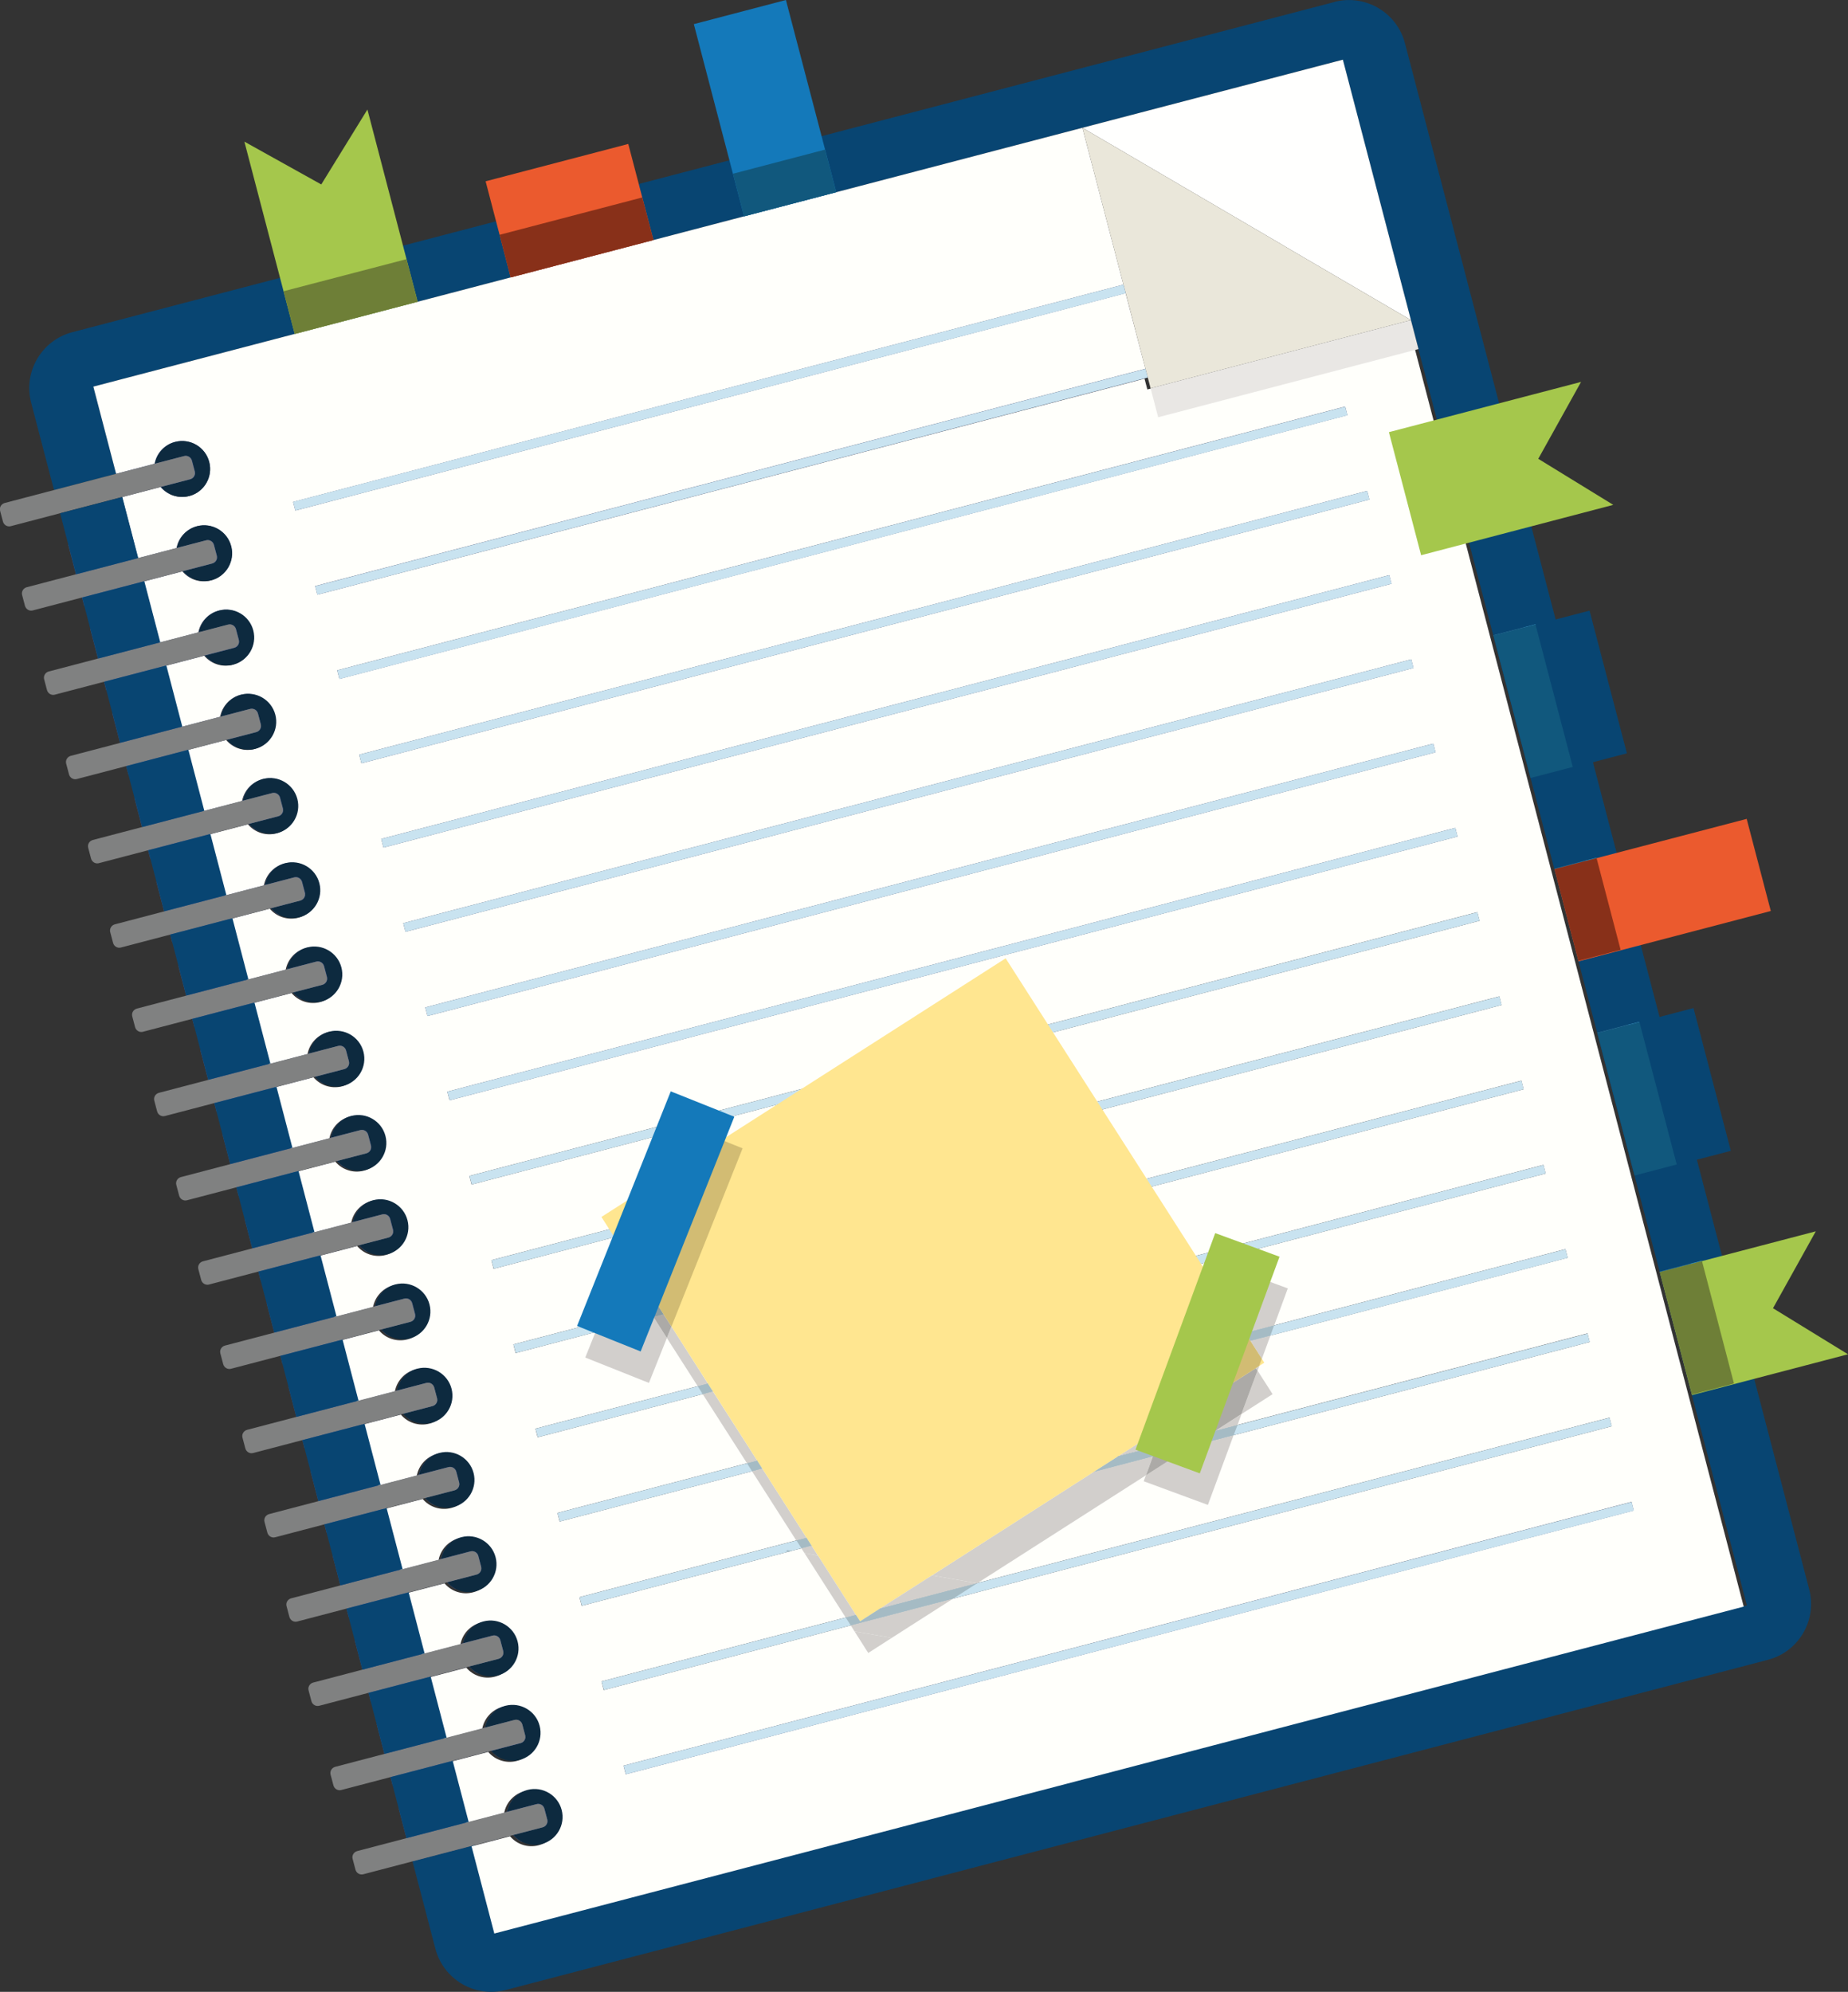 <?xml version="1.0" encoding="UTF-8"?><svg id="Camada_1" xmlns="http://www.w3.org/2000/svg" viewBox="0 0 176.19 189.85"><rect x="0" y="0" width="176.19" height="189.85" fill="#333333" stroke="none"/><defs><style>.cls-1{fill:#ffe690;}.cls-2{fill:#eb5a2e;}.cls-3{fill:#1479ba;}.cls-4{fill:#d2cfcc;}.cls-5{fill:#c9e3f0;}.cls-6{fill:#32779b;}.cls-7{fill:#11587d;}.cls-8{fill:#a5bbc4;}.cls-9{fill:#084572;}.cls-10{fill:#acaaa7;}.cls-11{fill:#fffffe;}.cls-12{fill:#e9e7e4;}.cls-13{fill:#808181;}.cls-14{fill:#fffffb;}.cls-15{fill:#d2bc73;}.cls-16{fill:#eae7da;}.cls-17{fill:#a5c74c;}.cls-18{fill:#883019;}.cls-19{fill:#899ba1;}.cls-20{fill:#6e7f37;}.cls-21{fill:#0d2a3f;}.cls-22{fill:#435892;}.cls-23{fill:#3792be;}</style></defs><path class="cls-22" d="M45.47,176.65h0l-.21-.79-1.31-5.02.73,2.81,3.67-.96c.15-.78.65-1.48,1.37-1.86.2,0,.41-.03.61-.09s.4-.13.58-.23c1.21-.03,2.32.77,2.64,1.99.15.56.1,1.13-.09,1.63-.64-.53-1.51-.75-2.38-.53s-1.52.85-1.82,1.62c-.12-.1-.23-.21-.34-.34l-3.67.96.21.79M155.77,143.98l-96.1,25.14-.21-.82,96.1-25.14.21.82M43.37,168.62h0l-1.52-5.82.74,2.81,3.67-.96c.15-.78.65-1.48,1.37-1.86.2,0,.41-.03.61-.09s.4-.13.58-.23c1.21-.03,2.32.77,2.64,1.99.15.56.1,1.13-.09,1.63-.64-.53-1.51-.76-2.38-.53s-1.52.85-1.81,1.63c-.12-.1-.23-.21-.34-.34l-3.67.96.21.79M41.27,160.59h0l-1.52-5.82.74,2.81,3.67-.96c.15-.79.65-1.48,1.37-1.86.2,0,.41-.03.61-.09s.39-.13.57-.22c1.21-.03,2.33.77,2.65,1.99.15.56.1,1.13-.09,1.63-.64-.53-1.51-.75-2.38-.53s-1.52.85-1.82,1.62c-.12-.1-.23-.21-.34-.34l-3.67.96.21.79M39.17,152.56h0l-1.52-5.82.74,2.81,3.67-.96c.15-.79.65-1.48,1.37-1.86.2,0,.41-.03.61-.09s.39-.13.57-.22c1.21-.03,2.33.77,2.65,1.99.15.56.1,1.13-.09,1.63-.64-.53-1.51-.75-2.38-.53s-1.52.85-1.82,1.62c-.12-.1-.23-.21-.34-.34l-3.67.96.21.79M37.07,144.53h0l-1.52-5.82.73,2.81,3.67-.96c.15-.78.65-1.48,1.37-1.86.2,0,.41-.03.61-.09s.4-.13.58-.23c1.21-.03,2.32.77,2.64,1.99.15.56.1,1.13-.09,1.63-.64-.53-1.51-.75-2.38-.53s-1.52.85-1.82,1.62c-.12-.1-.23-.21-.34-.34l-3.67.96.21.79M34.97,136.5h0l-1.52-5.82.74,2.81,3.67-.96c.15-.78.65-1.48,1.37-1.86.2,0,.41-.03.61-.09s.4-.13.58-.23c1.21-.03,2.32.77,2.64,1.99.15.56.1,1.13-.09,1.63-.64-.53-1.52-.76-2.38-.53s-1.52.85-1.81,1.63c-.12-.1-.23-.21-.34-.34l-3.67.96.21.79M32.87,128.47h0l-1.52-5.82.74,2.81,3.67-.96c.15-.79.65-1.48,1.37-1.86.2,0,.4-.03.61-.09s.39-.13.57-.22c1.21-.03,2.33.77,2.65,1.99.15.56.1,1.13-.09,1.63-.64-.53-1.51-.75-2.38-.53s-1.52.85-1.82,1.62c-.12-.1-.23-.21-.34-.34l-3.67.96.21.79M30.77,120.44h0l-1.52-5.82.74,2.81,3.67-.96c.15-.79.65-1.48,1.37-1.86.2,0,.41-.03.61-.09s.39-.13.57-.22c1.21-.03,2.33.77,2.65,1.99.15.56.1,1.13-.09,1.63-.64-.53-1.51-.75-2.38-.53s-1.52.85-1.82,1.62c-.12-.1-.23-.21-.34-.34l-3.67.96.21.79M28.67,112.41h0l-1.52-5.82.73,2.81,3.67-.96c.15-.78.65-1.47,1.37-1.86.2,0,.41-.03.61-.09s.4-.13.58-.23c1.21-.03,2.32.77,2.64,1.99.15.56.1,1.13-.09,1.63-.64-.53-1.51-.75-2.38-.53s-1.52.85-1.82,1.62c-.12-.1-.23-.21-.34-.34l-3.67.96.21.79M138.97,79.73l-96.1,25.14-.21-.82,96.1-25.14.21.82M26.57,104.38h0l-1.52-5.82.74,2.81,3.67-.96c.15-.78.65-1.48,1.37-1.86.2,0,.41-.03.61-.09s.4-.13.58-.23c1.21-.03,2.32.77,2.64,1.99.15.56.1,1.13-.09,1.63-.64-.53-1.51-.76-2.38-.53s-1.52.85-1.81,1.63c-.12-.1-.23-.21-.34-.34l-3.67.96.21.79M136.87,71.7l-96.1,25.14-.21-.82,96.1-25.14.21.82M24.47,96.35h0l-1.52-5.82.74,2.81,3.67-.96c.15-.79.65-1.48,1.37-1.86.2,0,.41-.03.61-.09s.39-.13.57-.22c1.21-.03,2.33.77,2.65,1.99.15.56.1,1.13-.09,1.63-.64-.53-1.51-.75-2.38-.53s-1.52.85-1.82,1.62c-.12-.1-.23-.21-.34-.34l-3.67.96.21.79M134.77,63.67l-96.1,25.14-.21-.82,96.1-25.14.21.82M22.36,88.32h0l-1.52-5.82.74,2.81,3.67-.96c.15-.79.65-1.48,1.37-1.86.2,0,.41-.03.61-.09s.39-.13.57-.22c1.21-.03,2.33.77,2.65,1.99.15.56.1,1.13-.09,1.63-.64-.53-1.51-.75-2.38-.53s-1.52.85-1.82,1.62c-.12-.1-.23-.21-.34-.34l-3.67.96.21.79M132.67,55.64l-96.1,25.14-.21-.82,96.1-25.14.21.82M20.26,80.29h0l-1.52-5.82.73,2.81,3.67-.96c.15-.78.65-1.48,1.37-1.86.2,0,.41-.03.61-.09s.4-.13.58-.23c1.21-.03,2.32.77,2.64,1.99.15.56.1,1.13-.09,1.63-.64-.53-1.51-.75-2.38-.53s-1.52.85-1.82,1.62c-.12-.1-.23-.21-.34-.34l-3.67.96.21.79M130.57,47.61l-96.1,25.14-.21-.82,96.1-25.14.21.82M18.16,72.26h0l-1.52-5.82.74,2.81,3.67-.96c.15-.78.65-1.48,1.37-1.86.2,0,.41-.03.61-.09s.4-.13.58-.23c1.21-.03,2.32.77,2.64,1.99.15.56.1,1.13-.09,1.63-.64-.53-1.51-.76-2.38-.53s-1.52.85-1.81,1.63c-.12-.1-.23-.21-.34-.34l-3.67.96.21.79M128.47,39.58l-96.1,25.14-.21-.82,96.1-25.14.21.82M16.06,64.23h0l-1.52-5.82.74,2.81,3.67-.96c.15-.79.65-1.48,1.37-1.86.2,0,.4-.03.61-.09s.39-.13.57-.22c1.21-.03,2.33.77,2.65,1.99.15.56.1,1.13-.09,1.63-.64-.53-1.51-.75-2.38-.53s-1.52.85-1.82,1.62c-.12-.1-.23-.21-.34-.34l-3.67.96.21.79M109.43,35.98L30.26,56.68l-.21-.82,79.16-20.71.21.82M13.96,56.2h0l-1.52-5.82.74,2.81,3.67-.96c.15-.79.65-1.48,1.37-1.86.2,0,.41-.03.61-.09s.39-.13.57-.22c1.21-.03,2.33.77,2.65,1.99.15.56.1,1.13-.09,1.63-.64-.53-1.51-.75-2.38-.53s-1.52.85-1.82,1.62c-.12-.1-.23-.21-.34-.34l-3.67.96.21.79M107.33,27.95L28.16,48.66l-.21-.82,79.16-20.71.21.82M11.86,48.16h0l-.79-3.01-1.39-5.3,1.39,5.3,3.67-.96c.18-.98.92-1.81,1.94-2.08,1.43-.37,2.88.48,3.25,1.91.15.56.1,1.13-.09,1.63-.64-.53-1.51-.75-2.38-.53s-1.52.85-1.82,1.62c-.12-.1-.23-.21-.34-.34l-3.67.96.21.79"/><path class="cls-22" d="M18.82,50.28c-.2.05-.41.08-.61.09.18-.09.37-.17.57-.22s.41-.08.61-.09c-.18.09-.37.17-.57.22M19.03,46.78c-.13-.24-.42-.38-.7-.3l-2.22.58c-.16-.09-.31-.19-.46-.31.3-.77.95-1.4,1.82-1.62s1.74,0,2.38.53c-.17.44-.45.83-.82,1.13"/><path class="cls-22" d="M20.92,58.31c-.2.05-.41.08-.61.09.18-.09.37-.17.57-.22s.41-.08.61-.09c-.18.09-.37.17-.57.22M21.13,54.81c-.13-.24-.42-.38-.7-.3l-2.22.58c-.16-.09-.31-.19-.46-.31.3-.77.95-1.4,1.82-1.62s1.74,0,2.38.53c-.17.44-.45.83-.82,1.13"/><path class="cls-22" d="M23.02,66.35c-.2.05-.41.08-.61.09.18-.1.37-.17.58-.23s.41-.08.61-.09c-.18.1-.37.17-.58.23M23.23,62.84c-.13-.24-.42-.38-.7-.3l-2.22.58c-.16-.09-.31-.19-.46-.31.3-.77.95-1.4,1.82-1.62s1.74,0,2.38.53c-.17.44-.45.83-.82,1.13"/><path class="cls-22" d="M25.12,74.38c-.21.05-.41.08-.61.09.18-.1.37-.17.58-.23s.41-.08.61-.09c-.18.1-.37.17-.58.23M25.33,70.87c-.13-.25-.42-.38-.7-.3l-2.22.58c-.16-.09-.31-.19-.46-.31.3-.78.95-1.4,1.81-1.63s1.74,0,2.38.53c-.17.44-.45.83-.82,1.13"/><path class="cls-22" d="M27.22,82.4c-.2.05-.41.08-.61.09.18-.09.37-.17.57-.22s.41-.08.61-.09c-.18.09-.37.17-.57.22M27.43,78.9c-.13-.24-.42-.38-.7-.3l-2.22.58c-.16-.09-.31-.19-.46-.31.3-.77.95-1.4,1.82-1.62s1.74,0,2.38.53c-.17.44-.45.83-.82,1.13"/><path class="cls-22" d="M29.32,90.44c-.2.05-.41.08-.61.09.18-.09.37-.17.57-.22s.41-.08.61-.09c-.18.09-.37.17-.57.22M29.53,86.93c-.13-.24-.42-.38-.7-.3l-2.22.58c-.16-.09-.31-.19-.46-.31.3-.77.95-1.4,1.82-1.62s1.74,0,2.38.53c-.17.44-.45.83-.82,1.12"/><path class="cls-22" d="M31.43,98.47c-.21.05-.41.08-.61.09.18-.1.37-.17.58-.23s.41-.08.61-.09c-.18.1-.37.17-.58.23M31.63,94.96c-.13-.24-.42-.38-.7-.3l-2.22.58c-.16-.09-.31-.19-.46-.31.3-.77.95-1.4,1.82-1.62s1.74,0,2.38.53c-.17.44-.45.83-.82,1.12"/><path class="cls-22" d="M33.53,106.5c-.21.05-.41.08-.61.09.18-.1.37-.17.58-.23s.41-.08.61-.09c-.18.1-.37.17-.58.23M33.73,102.99c-.13-.25-.42-.38-.7-.3l-2.22.58c-.16-.09-.31-.19-.46-.31.3-.78.95-1.4,1.81-1.63s1.74,0,2.38.53c-.17.44-.45.83-.82,1.13"/><path class="cls-22" d="M35.63,114.53c-.2.05-.41.08-.61.09.18-.09.37-.17.57-.22s.41-.08.61-.09c-.18.09-.37.17-.57.22M35.83,111.02c-.13-.24-.42-.38-.7-.3l-2.22.58c-.16-.09-.31-.19-.46-.31.3-.77.95-1.4,1.82-1.62s1.74,0,2.38.53c-.17.44-.45.83-.82,1.13"/><path class="cls-22" d="M37.73,122.56c-.2.05-.41.08-.61.09.18-.09.37-.17.57-.22s.41-.08.61-.09c-.18.09-.37.17-.57.22M37.93,119.05c-.13-.24-.42-.38-.7-.3l-2.22.58c-.16-.09-.31-.19-.46-.31.3-.77.95-1.4,1.82-1.62s1.74,0,2.38.53c-.17.44-.45.83-.82,1.13"/><path class="cls-22" d="M39.83,130.59c-.21.05-.41.08-.61.09.18-.1.37-.17.58-.23s.41-.08.61-.09c-.18.1-.37.17-.58.23M40.04,127.08c-.13-.24-.42-.38-.7-.3l-2.22.58c-.16-.09-.31-.19-.46-.31.3-.77.95-1.4,1.82-1.62s1.74,0,2.38.53c-.17.44-.45.83-.82,1.13"/><path class="cls-22" d="M41.93,138.62c-.21.05-.41.08-.61.09.18-.1.37-.17.58-.23s.41-.08.61-.09c-.18.1-.37.17-.58.23M42.14,135.11c-.13-.25-.42-.38-.7-.3l-2.22.58c-.16-.09-.31-.19-.46-.31.3-.78.95-1.4,1.81-1.63s1.74,0,2.38.53c-.17.44-.45.83-.82,1.13"/><path class="cls-22" d="M44.03,146.65c-.2.05-.41.08-.61.09.18-.09.37-.17.57-.22s.41-.08.61-.09c-.18.09-.37.17-.57.22M44.24,143.14c-.13-.25-.42-.38-.7-.3l-2.22.58c-.16-.09-.31-.19-.46-.31.3-.77.95-1.4,1.82-1.62s1.74,0,2.38.53c-.17.44-.45.83-.82,1.13"/><path class="cls-22" d="M46.13,154.68c-.2.05-.41.08-.61.09.18-.09.37-.17.57-.22s.41-.08.61-.09c-.18.09-.37.17-.57.22M46.34,151.17c-.13-.24-.42-.38-.7-.3l-2.22.58c-.16-.09-.31-.19-.46-.31.3-.77.95-1.4,1.82-1.62s1.74,0,2.38.53c-.17.44-.45.83-.82,1.13"/><path class="cls-22" d="M48.23,162.71c-.2.05-.41.08-.61.09.18-.1.37-.17.58-.23s.41-.08.61-.09c-.18.1-.37.17-.58.23M48.44,159.2c-.13-.24-.42-.38-.7-.3l-2.22.58c-.16-.09-.31-.19-.46-.31.3-.77.95-1.4,1.82-1.62s1.74,0,2.38.53c-.17.44-.45.83-.82,1.13"/><path class="cls-22" d="M50.33,170.74c-.21.05-.41.08-.61.09.18-.1.37-.17.58-.23s.41-.08.61-.09c-.18.1-.37.17-.58.23M50.54,167.24c-.13-.25-.42-.38-.7-.3l-2.22.58c-.16-.09-.31-.19-.46-.31.3-.78.95-1.4,1.81-1.63s1.74,0,2.38.53c-.17.44-.45.83-.82,1.13"/><path class="cls-22" d="M52.64,175.26c-.13-.24-.42-.38-.7-.3l-2.22.58c-.16-.09-.31-.19-.46-.31.3-.77.95-1.4,1.82-1.62s1.74,0,2.38.53c-.17.44-.45.83-.82,1.13"/><polyline class="cls-22" points="39.54 178.2 39.54 178.2 38.02 172.39 43.95 170.84 45.26 175.86 39.33 177.41 39.54 178.2"/><polyline class="cls-22" points="43.37 168.62 37.44 170.18 35.92 164.36 41.85 162.81 43.37 168.62"/><polyline class="cls-22" points="41.27 160.59 35.34 162.14 33.82 156.33 39.75 154.77 41.27 160.59"/><polyline class="cls-22" points="39.17 152.56 33.24 154.11 31.72 148.29 37.65 146.74 39.17 152.56"/><polyline class="cls-22" points="37.07 144.53 31.14 146.08 29.62 140.27 35.55 138.72 37.07 144.53"/><polyline class="cls-22" points="34.97 136.5 29.04 138.05 27.52 132.24 33.45 130.68 34.97 136.5"/><polyline class="cls-22" points="32.87 128.47 26.94 130.02 25.42 124.2 31.35 122.65 32.87 128.47"/><polyline class="cls-22" points="30.77 120.44 24.84 121.99 23.32 116.17 29.24 114.62 30.77 120.44"/><polyline class="cls-22" points="28.67 112.41 22.74 113.96 21.22 108.14 27.14 106.59 28.67 112.41"/><polyline class="cls-22" points="26.57 104.38 20.64 105.93 19.11 100.11 25.04 98.56 26.57 104.38"/><polyline class="cls-22" points="24.47 96.35 18.54 97.9 17.01 92.08 22.94 90.53 24.47 96.35"/><polyline class="cls-22" points="22.36 88.32 16.44 89.87 14.91 84.05 20.84 82.5 22.36 88.32"/><polyline class="cls-22" points="20.26 80.29 14.33 81.84 12.81 76.02 18.74 74.47 20.26 80.29"/><polyline class="cls-22" points="18.16 72.26 12.24 73.81 10.71 67.99 16.64 66.44 18.16 72.26"/><polyline class="cls-22" points="16.06 64.23 10.13 65.78 8.61 59.96 14.54 58.41 16.06 64.23"/><polyline class="cls-22" points="13.96 56.2 8.03 57.75 6.51 51.93 12.44 50.38 13.96 56.2"/><path class="cls-9" d="M127.23.19L6.9,31.66c-2.94.77-4.7,3.78-3.93,6.72l2.18,8.33,5.93-1.55-2.17-8.31L103.2,12.18l24.82-6.49,6.49,24.82,32.04,122.5-119.12,31.16-2.17-8.31-5.93,1.55,2.18,8.33c.77,2.94,3.78,4.7,6.72,3.93l120.33-31.47c2.94-.77,4.7-3.78,3.93-6.72L133.95,4.12c-.77-2.94-3.78-4.7-6.72-3.94"/><path class="cls-14" d="M59.45,168.29l96.1-25.14.21.82-96.1,25.14-.21-.82M57.35,160.26l96.1-25.14.21.82-96.1,25.14-.21-.82M55.25,152.23l96.1-25.14.21.82-96.1,25.14-.21-.82M53.15,144.2l96.1-25.14.21.82-96.1,25.14-.21-.82M51.05,136.17l96.1-25.14.21.82-96.1,25.14-.21-.82M48.95,128.14l96.1-25.14.21.82-96.1,25.14-.21-.82M46.85,120.11l96.1-25.14.21.82-96.1,25.14-.21-.82M44.75,112.08l96.1-25.14.21.82-96.1,25.14-.21-.82M42.65,104.05l96.1-25.14.21.82-96.1,25.14-.21-.82M40.55,96.02l96.1-25.14.21.82-96.1,25.14-.21-.82M38.45,87.99l96.1-25.14.21.82-96.1,25.14-.21-.82M36.35,79.96l96.1-25.14.21.82-96.1,25.14-.21-.82M34.25,71.93l96.1-25.14.21.82-96.1,25.14-.21-.82M32.15,63.89l96.1-25.14.21.82-96.1,25.14-.21-.82M16.69,42.12c1.43-.37,2.88.48,3.25,1.91s-.48,2.88-1.91,3.25c-1.03.27-2.08-.1-2.72-.86l-3.67.96,1.52,5.82,3.67-.96c.18-.98.92-1.81,1.94-2.08,1.43-.37,2.88.48,3.25,1.91s-.48,2.88-1.91,3.25c-1.03.27-2.08-.1-2.72-.86l-3.67.96,1.52,5.82,3.67-.96c.18-.98.92-1.81,1.94-2.08,1.43-.37,2.88.48,3.25,1.91s-.48,2.88-1.91,3.25c-1.03.27-2.08-.1-2.72-.86l-3.67.96,1.52,5.82,3.67-.96c.18-.98.92-1.82,1.94-2.09,1.43-.37,2.88.48,3.26,1.91s-.48,2.88-1.91,3.25c-1.03.27-2.08-.1-2.72-.86l-3.67.96,1.52,5.82,3.67-.96c.18-.98.92-1.81,1.94-2.08,1.43-.37,2.88.48,3.25,1.91s-.48,2.88-1.91,3.25c-1.03.27-2.08-.1-2.72-.86l-3.67.96,1.52,5.82,3.67-.96c.18-.98.92-1.81,1.94-2.08,1.43-.37,2.88.48,3.25,1.91s-.48,2.88-1.91,3.25c-1.03.27-2.08-.1-2.72-.86l-3.67.96,1.52,5.82,3.67-.96c.18-.98.92-1.81,1.94-2.08,1.43-.37,2.88.48,3.25,1.91s-.48,2.88-1.91,3.25c-1.03.27-2.08-.1-2.72-.86l-3.67.96,1.52,5.82,3.67-.96c.18-.98.92-1.82,1.94-2.09,1.43-.37,2.88.48,3.26,1.91s-.48,2.88-1.91,3.25c-1.03.27-2.08-.1-2.72-.86l-3.67.96,1.52,5.82,3.67-.96c.18-.98.92-1.81,1.94-2.08,1.43-.37,2.88.48,3.25,1.91s-.48,2.88-1.91,3.25c-1.03.27-2.08-.1-2.72-.86l-3.67.96,1.52,5.82,3.67-.96c.18-.98.92-1.81,1.94-2.08,1.43-.37,2.88.48,3.25,1.91s-.48,2.88-1.91,3.25c-1.03.27-2.08-.1-2.72-.86l-3.67.96,1.52,5.82,3.67-.96c.18-.98.92-1.81,1.94-2.08,1.43-.37,2.88.48,3.25,1.91s-.48,2.88-1.91,3.25c-1.03.27-2.08-.1-2.72-.86l-3.67.96,1.52,5.82,3.67-.96c.18-.98.92-1.82,1.94-2.09,1.43-.37,2.88.48,3.26,1.91s-.48,2.88-1.91,3.25c-1.03.27-2.08-.1-2.72-.86l-3.67.96,1.52,5.82,3.67-.96c.18-.98.92-1.81,1.94-2.08,1.43-.37,2.88.48,3.25,1.91s-.48,2.88-1.91,3.25c-1.03.27-2.08-.1-2.72-.86l-3.67.96,1.52,5.82,3.67-.96c.18-.98.92-1.81,1.94-2.08,1.43-.37,2.88.48,3.25,1.91s-.48,2.88-1.91,3.25c-1.03.27-2.08-.1-2.72-.86l-3.67.96,1.52,5.82,3.67-.96c.18-.98.92-1.81,1.94-2.08,1.43-.37,2.88.48,3.25,1.91s-.48,2.88-1.91,3.25c-1.03.27-2.08-.1-2.72-.86l-3.67.96,1.52,5.82,3.67-.96c.18-.98.92-1.82,1.94-2.09,1.43-.37,2.88.48,3.26,1.91s-.48,2.88-1.91,3.25c-1.03.27-2.08-.1-2.72-.86l-3.67.96,1.52,5.82,3.67-.96c.18-.98.92-1.81,1.94-2.08,1.43-.37,2.88.48,3.25,1.91s-.48,2.88-1.91,3.25c-1.03.27-2.08-.1-2.72-.86l-3.67.96,2.17,8.31,119.12-31.16-32.04-122.5-24.82,6.49-.27-1.03L30.26,56.68l-.21-.82,79.16-20.71-1.89-7.21L28.16,48.66l-.21-.82,79.16-20.71-3.91-14.95L8.9,36.85l2.17,8.31,3.67-.96c.18-.98.92-1.81,1.94-2.08"/><polygon class="cls-5" points="155.56 143.16 59.45 168.29 59.67 169.11 155.77 143.98 155.56 143.16 155.56 143.16"/><polyline class="cls-5" points="153.46 135.12 57.35 160.26 57.57 161.08 153.67 135.94 153.46 135.12"/><polyline class="cls-5" points="151.36 127.1 55.25 152.23 55.47 153.05 151.57 127.91 151.36 127.1"/><polyline class="cls-5" points="149.26 119.06 53.15 144.2 53.37 145.02 149.47 119.89 149.26 119.06"/><polyline class="cls-5" points="147.16 111.03 51.05 136.17 51.27 136.99 147.37 111.85 147.16 111.03"/><polyline class="cls-5" points="145.06 103 48.95 128.14 49.17 128.96 145.27 103.82 145.06 103"/><polyline class="cls-5" points="142.96 94.97 46.85 120.11 47.07 120.93 143.17 95.79 142.96 94.97"/><polyline class="cls-5" points="140.86 86.94 44.75 112.08 44.97 112.9 141.07 87.76 140.86 86.94"/><polygon class="cls-5" points="138.75 78.91 42.65 104.05 42.87 104.87 138.97 79.73 138.75 78.91 138.75 78.91"/><polygon class="cls-5" points="136.65 70.88 40.55 96.02 40.76 96.84 136.87 71.7 136.65 70.88 136.65 70.88"/><polygon class="cls-5" points="134.55 62.85 38.45 87.99 38.66 88.81 134.77 63.67 134.55 62.85 134.55 62.85"/><polygon class="cls-5" points="132.45 54.82 36.35 79.96 36.56 80.78 132.67 55.64 132.45 54.82 132.45 54.82"/><polygon class="cls-5" points="130.35 46.79 34.25 71.93 34.46 72.75 130.57 47.61 130.35 46.79 130.35 46.79"/><polygon class="cls-5" points="128.25 38.76 32.15 63.89 32.36 64.72 128.47 39.58 128.25 38.76 128.25 38.76"/><polyline class="cls-11" points="123.09 23.83 134.52 30.51 128.03 5.69 103.2 12.18 122.06 23.22 123.09 23.83"/><polyline class="cls-16" points="107.33 27.95 109.21 35.16 109.43 35.98 109.7 37.01 134.52 30.51 123.09 23.83 122.06 23.22 103.2 12.18 107.11 27.13 107.33 27.95"/><polygon class="cls-5" points="30.05 55.87 30.26 56.68 109.43 35.98 109.21 35.16 30.05 55.87 30.05 55.87"/><polygon class="cls-5" points="27.95 47.83 28.16 48.66 107.33 27.95 107.11 27.13 27.95 47.83 27.95 47.83"/><path class="cls-21" d="M18.04,47.28c1.43-.37,2.28-1.83,1.91-3.25s-1.83-2.28-3.25-1.91c-1.03.27-1.76,1.1-1.94,2.08l2.8-.73c.33-.09.67.11.75.44l.27,1.02c.09.33-.11.67-.44.75l-2.8.73c.64.76,1.69,1.13,2.72.86h0Z"/><path class="cls-21" d="M20.14,55.31c1.43-.37,2.28-1.83,1.91-3.25s-1.83-2.28-3.25-1.91c-1.03.27-1.76,1.1-1.94,2.08l2.8-.73c.33-.09.67.11.75.44l.27,1.02c.09.33-.11.67-.44.75l-2.8.73c.64.76,1.69,1.13,2.72.86h0Z"/><path class="cls-21" d="M22.24,63.34c1.43-.37,2.28-1.83,1.91-3.25s-1.83-2.28-3.25-1.9c-1.03.27-1.76,1.1-1.94,2.08l2.8-.73c.33-.09.67.11.75.44l.27,1.02c.09.33-.11.67-.44.75l-2.8.73c.64.76,1.69,1.13,2.72.86h0Z"/><path class="cls-21" d="M24.34,71.37c1.43-.37,2.28-1.83,1.91-3.25s-1.83-2.28-3.26-1.91c-1.03.27-1.76,1.11-1.94,2.09l2.8-.73c.33-.09.67.11.75.44l.27,1.02c.09.33-.11.67-.44.75l-2.8.73c.64.76,1.69,1.13,2.72.86h0Z"/><path class="cls-21" d="M26.44,79.4c1.43-.37,2.28-1.83,1.91-3.25s-1.83-2.28-3.25-1.91c-1.03.27-1.76,1.1-1.94,2.08l2.8-.73c.33-.09.67.11.75.44l.27,1.02c.09.33-.11.67-.44.75l-2.8.73c.64.76,1.69,1.13,2.72.86h0Z"/><path class="cls-21" d="M28.54,87.43c1.43-.37,2.28-1.83,1.91-3.25s-1.83-2.28-3.25-1.91c-1.03.27-1.76,1.1-1.94,2.08l2.8-.73c.33-.09.67.11.75.44l.27,1.02c.09.33-.11.67-.44.75l-2.8.73c.64.76,1.69,1.13,2.72.86h0Z"/><path class="cls-21" d="M30.64,95.46c1.43-.37,2.28-1.83,1.91-3.25s-1.83-2.28-3.25-1.91c-1.03.27-1.76,1.1-1.94,2.08l2.8-.73c.33-.09.67.11.75.44l.27,1.02c.09.33-.11.67-.44.75l-2.8.73c.64.76,1.69,1.13,2.72.86h0Z"/><path class="cls-21" d="M32.74,103.49c1.43-.37,2.28-1.83,1.91-3.25s-1.83-2.28-3.26-1.91c-1.03.27-1.76,1.11-1.94,2.09l2.8-.73c.33-.09.67.11.75.44l.27,1.02c.09.33-.11.67-.44.75l-2.8.73c.64.76,1.69,1.13,2.72.86h0Z"/><path class="cls-21" d="M34.84,111.52c1.43-.37,2.28-1.83,1.91-3.25s-1.83-2.28-3.25-1.91c-1.03.27-1.76,1.1-1.94,2.08l2.8-.73c.33-.09.67.11.75.44l.27,1.02c.09.33-.11.67-.44.75l-2.8.73c.64.76,1.69,1.13,2.72.86h0Z"/><path class="cls-21" d="M36.94,119.55c1.43-.37,2.28-1.83,1.91-3.25s-1.83-2.28-3.25-1.91c-1.03.27-1.76,1.1-1.94,2.08l2.8-.73c.33-.09.67.11.75.44l.27,1.02c.09.33-.11.67-.44.75l-2.8.73c.64.76,1.69,1.13,2.72.86h0Z"/><path class="cls-21" d="M39.04,127.58c1.43-.37,2.28-1.83,1.91-3.25s-1.83-2.28-3.25-1.91c-1.03.27-1.76,1.1-1.94,2.08l2.8-.73c.33-.09.67.11.75.44l.27,1.02c.09.33-.11.67-.44.75l-2.8.73c.64.76,1.69,1.13,2.72.86h0Z"/><path class="cls-21" d="M41.14,135.61c1.43-.37,2.28-1.83,1.91-3.25s-1.83-2.28-3.26-1.91c-1.03.27-1.76,1.11-1.94,2.09l2.8-.73c.33-.09.67.11.75.44l.27,1.02c.09.33-.11.67-.44.75l-2.8.73c.64.76,1.69,1.13,2.72.86h0Z"/><path class="cls-21" d="M43.24,143.64c1.43-.37,2.28-1.83,1.91-3.25s-1.83-2.28-3.25-1.91c-1.03.27-1.76,1.1-1.94,2.08l2.8-.73c.33-.09.67.11.75.44l.27,1.02c.09.33-.11.67-.44.75l-2.8.73c.64.76,1.69,1.13,2.72.86h0Z"/><path class="cls-21" d="M45.34,151.67c1.43-.37,2.28-1.83,1.91-3.25s-1.83-2.28-3.25-1.91c-1.03.27-1.76,1.1-1.94,2.08l2.8-.73c.33-.09.67.11.75.44l.27,1.02c.09.33-.11.67-.44.75l-2.8.73c.64.76,1.69,1.13,2.72.86h0Z"/><path class="cls-21" d="M47.44,159.7c1.43-.37,2.28-1.83,1.91-3.25s-1.83-2.28-3.25-1.91c-1.03.27-1.76,1.1-1.94,2.08l2.8-.73c.33-.09.67.11.75.44l.27,1.02c.09.33-.11.67-.44.75l-2.8.73c.64.76,1.69,1.13,2.72.86h0Z"/><path class="cls-21" d="M49.54,167.74c1.43-.37,2.28-1.83,1.91-3.25s-1.83-2.28-3.26-1.91c-1.03.27-1.76,1.11-1.94,2.09l2.8-.73c.33-.09.67.11.75.44l.27,1.02c.09.33-.11.67-.44.75l-2.8.73c.64.76,1.69,1.13,2.72.86h0Z"/><path class="cls-21" d="M51.64,175.76c1.43-.37,2.28-1.83,1.91-3.25s-1.83-2.28-3.25-1.91c-1.03.27-1.76,1.1-1.94,2.08l2.8-.73c.33-.09.67.11.75.44l.27,1.02c.09.33-.11.67-.44.75l-2.8.73c.64.76,1.69,1.13,2.72.86h0Z"/><path class="cls-13" d="M15.32,46.41l2.8-.73c.33-.09.53-.42.44-.75l-.27-1.02c-.09-.33-.42-.53-.75-.44l-2.8.73-3.67.96-5.93,1.55-4.69,1.23c-.33.09-.53.42-.44.75l.27,1.02c.09.33.42.53.75.44l4.69-1.23,5.93-1.55,3.67-.96h0Z"/><path class="cls-13" d="M17.42,54.44l2.8-.73c.33-.09.53-.42.44-.75l-.27-1.02c-.09-.33-.42-.53-.75-.44l-2.8.73-3.67.96-5.93,1.55-4.69,1.23c-.33.09-.53.42-.44.75l.27,1.02c.09.33.42.53.75.44l4.69-1.23,5.93-1.55,3.67-.96h0Z"/><path class="cls-13" d="M19.52,62.47l2.8-.73c.33-.09.53-.42.44-.75l-.27-1.02c-.09-.33-.42-.53-.75-.44l-2.8.73-3.67.96-5.93,1.55-4.69,1.23c-.33.09-.53.42-.44.75l.27,1.02c.09.33.42.53.75.44l4.69-1.23,5.93-1.55,3.67-.96h0Z"/><path class="cls-13" d="M21.62,70.51l2.8-.73c.33-.09.53-.42.44-.75l-.27-1.02c-.09-.33-.42-.53-.75-.44l-2.8.73-3.67.96-5.93,1.55-4.69,1.23c-.33.09-.53.42-.44.75l.27,1.02c.09.33.42.53.75.44l4.69-1.23,5.93-1.55,3.67-.96h0Z"/><path class="cls-13" d="M23.72,78.53l2.8-.73c.33-.09.53-.42.44-.75l-.27-1.02c-.09-.33-.42-.53-.75-.44l-2.8.73-3.67.96-5.93,1.55-4.69,1.23c-.33.09-.53.42-.44.75l.27,1.02c.09.33.42.53.75.44l4.69-1.23,5.93-1.55,3.67-.96h0Z"/><path class="cls-13" d="M25.82,86.57l2.8-.73c.33-.09.53-.42.44-.75l-.27-1.02c-.09-.33-.42-.53-.75-.44l-2.8.73-3.67.96-5.93,1.55-4.69,1.23c-.33.09-.53.42-.44.75l.27,1.02c.09.33.42.53.75.44l4.69-1.23,5.93-1.55,3.67-.96h0Z"/><path class="cls-13" d="M27.92,94.6l2.8-.73c.33-.09.53-.42.44-.75l-.27-1.02c-.09-.33-.42-.53-.75-.44l-2.8.73-3.67.96-5.93,1.55-4.69,1.23c-.33.09-.53.42-.44.75l.27,1.02c.09.33.42.53.75.44l4.69-1.23,5.93-1.55,3.67-.96h0Z"/><path class="cls-13" d="M30.02,102.63l2.8-.73c.33-.09.53-.42.44-.75l-.27-1.02c-.09-.33-.42-.53-.75-.44l-2.8.73-3.67.96-5.93,1.55-4.69,1.23c-.33.09-.53.42-.44.75l.27,1.02c.09.33.42.53.75.44l4.69-1.23,5.93-1.55,3.67-.96h0Z"/><path class="cls-13" d="M32.12,110.66l2.8-.73c.33-.09.53-.42.44-.75l-.27-1.02c-.09-.33-.42-.53-.75-.44l-2.8.73-3.67.96-5.93,1.55-4.69,1.23c-.33.09-.53.42-.44.75l.27,1.02c.09.33.42.53.75.44l4.69-1.23,5.93-1.55,3.67-.96h0Z"/><path class="cls-13" d="M34.22,118.69l2.8-.73c.33-.09.53-.42.44-.75l-.27-1.02c-.09-.33-.42-.53-.75-.44l-2.8.73-3.67.96-5.93,1.55-4.69,1.23c-.33.09-.53.42-.44.75l.27,1.02c.09.33.42.53.75.44l4.69-1.23,5.93-1.55,3.67-.96h0Z"/><path class="cls-13" d="M36.32,126.72l2.8-.73c.33-.09.53-.42.44-.75l-.27-1.02c-.09-.33-.42-.53-.75-.44l-2.8.73-3.67.96-5.93,1.55-4.69,1.23c-.33.09-.53.42-.44.75l.27,1.02c.09.33.42.53.75.44l4.69-1.23,5.93-1.55,3.67-.96h0Z"/><path class="cls-13" d="M38.43,134.75l2.8-.73c.33-.09.53-.42.44-.75l-.27-1.02c-.09-.33-.42-.53-.75-.44l-2.8.73-3.67.96-5.93,1.55-4.69,1.23c-.33.09-.53.42-.44.75l.27,1.02c.09.33.42.53.75.44l4.69-1.23,5.93-1.55,3.67-.96h0Z"/><path class="cls-13" d="M40.53,142.78l2.8-.73c.33-.09.53-.42.44-.75l-.27-1.02c-.09-.33-.42-.53-.75-.44l-2.8.73-3.67.96-5.93,1.55-4.69,1.23c-.33.09-.53.42-.44.75l.27,1.02c.09.33.42.53.75.44l4.69-1.23,5.93-1.55,3.67-.96h0Z"/><path class="cls-13" d="M42.63,150.81l2.8-.73c.33-.09.53-.42.44-.75l-.27-1.02c-.09-.33-.42-.53-.75-.44l-2.8.73-3.67.96-5.93,1.55-4.69,1.23c-.33.09-.53.42-.44.75l.27,1.02c.09.33.42.53.75.44l4.69-1.23,5.93-1.55,3.67-.96h0Z"/><path class="cls-13" d="M44.73,158.84l2.8-.73c.33-.09.53-.42.44-.75l-.27-1.02c-.09-.33-.42-.53-.75-.44l-2.8.73-3.67.96-5.93,1.55-4.69,1.23c-.33.09-.53.42-.44.75l.27,1.02c.09.33.42.53.75.44l4.69-1.23,5.93-1.55,3.67-.96h0Z"/><path class="cls-13" d="M46.83,166.87l2.8-.73c.33-.09.53-.42.44-.75l-.27-1.02c-.09-.33-.42-.53-.75-.44l-2.8.73-3.67.96-5.93,1.55-4.69,1.23c-.33.09-.53.42-.44.75l.27,1.02c.09.33.42.53.75.44l4.69-1.23,5.93-1.55,3.67-.96h0Z"/><path class="cls-13" d="M48.93,174.9l2.8-.73c.33-.09.53-.42.44-.75l-.27-1.02c-.09-.33-.42-.53-.75-.44l-2.8.73-3.67.96-5.93,1.55-4.69,1.23c-.33.09-.53.42-.44.75l.27,1.02c.09.33.42.53.75.44l4.69-1.23,5.93-1.55,3.67-.96h0Z"/><polygon class="cls-9" points="43.16 167.83 37.23 169.38 38.75 175.2 44.68 173.65 43.16 167.83 43.16 167.83"/><polygon class="cls-9" points="41.06 159.8 35.13 161.35 36.65 167.17 42.58 165.62 41.06 159.8 41.06 159.8"/><polygon class="cls-9" points="38.96 151.77 33.03 153.32 34.55 159.14 40.48 157.59 38.96 151.77 38.96 151.77"/><polygon class="cls-9" points="36.86 143.74 30.93 145.29 32.45 151.11 38.38 149.55 36.86 143.74 36.86 143.74"/><polygon class="cls-9" points="34.76 135.71 28.83 137.26 30.35 143.07 36.28 141.52 34.76 135.71 34.76 135.71"/><polygon class="cls-9" points="32.66 127.68 26.73 129.23 28.25 135.05 34.18 133.5 32.66 127.68 32.66 127.68"/><polygon class="cls-9" points="30.56 119.65 24.63 121.2 26.15 127.01 32.08 125.46 30.56 119.65 30.56 119.65"/><polygon class="cls-9" points="28.46 111.61 22.53 113.17 24.05 118.98 29.98 117.43 28.46 111.61 28.46 111.61"/><polygon class="cls-9" points="26.36 103.59 20.43 105.14 21.95 110.95 27.88 109.4 26.36 103.59 26.36 103.59"/><polygon class="cls-9" points="24.26 95.56 18.33 97.11 19.85 102.92 25.78 101.37 24.26 95.56 24.26 95.56"/><polygon class="cls-9" points="22.16 87.52 16.23 89.07 17.75 94.89 23.68 93.34 22.16 87.52 22.16 87.52"/><polygon class="cls-9" points="20.06 79.49 14.13 81.04 15.65 86.86 21.58 85.31 20.06 79.49 20.06 79.49"/><polygon class="cls-9" points="17.96 71.46 12.03 73.02 13.55 78.83 19.48 77.28 17.96 71.46 17.96 71.46"/><polygon class="cls-9" points="15.86 63.43 9.93 64.98 11.45 70.8 17.38 69.25 15.86 63.43 15.86 63.43"/><polygon class="cls-9" points="13.76 55.4 7.83 56.95 9.35 62.77 15.28 61.22 13.76 55.4 13.76 55.4"/><polygon class="cls-9" points="11.66 47.37 5.73 48.92 7.25 54.74 13.18 53.19 11.66 47.37 11.66 47.37"/><polyline class="cls-12" points="135.24 33.27 110.42 39.77 109.7 37.01 134.52 30.51 135.24 33.27"/><polyline class="cls-17" points="176.19 129.08 169.04 124.69 173.12 117.36 158.25 121.25 161.32 132.97 176.19 129.08"/><polyline class="cls-17" points="35.03 10.44 30.63 17.58 23.3 13.5 28.1 31.83 39.82 28.76 35.03 10.44"/><polyline class="cls-20" points="39.82 28.76 28.1 31.83 27.03 27.76 38.76 24.7 39.82 28.76"/><polyline class="cls-2" points="59.9 13.72 46.3 17.28 48.69 26.44 62.3 22.88 59.9 13.72"/><polyline class="cls-18" points="62.3 22.88 48.69 26.44 47.63 22.38 61.23 18.82 62.3 22.88"/><polyline class="cls-3" points="74.93 0 66.15 2.3 70.94 20.62 79.73 18.32 74.93 0"/><polyline class="cls-7" points="79.73 18.32 70.94 20.62 69.88 16.56 78.66 14.26 79.73 18.32"/><polyline class="cls-23" points="162.27 120.2 161.17 120.49 161.15 120.44 162.25 120.15 162.27 120.2"/><polyline class="cls-6" points="161.17 120.49 158.25 121.25 158.24 121.2 161.15 120.44 161.17 120.49"/><polyline class="cls-20" points="165.32 131.87 161.31 132.92 158.25 121.25 161.17 120.49 162.27 120.2 165.32 131.87"/><polyline class="cls-9" points="155.11 71.8 151.55 58.2 142.39 60.59 145.95 74.2 155.11 71.8"/><polyline class="cls-23" points="146.4 59.54 145.3 59.83 145.29 59.79 146.39 59.5 146.4 59.54"/><polyline class="cls-6" points="145.3 59.83 142.39 60.59 142.38 60.55 145.29 59.79 145.3 59.83"/><polyline class="cls-7" points="149.95 73.1 145.93 74.15 142.39 60.59 145.3 59.83 146.4 59.54 149.95 73.1"/><polyline class="cls-9" points="165.02 109.69 161.46 96.08 152.3 98.48 155.85 112.08 165.02 109.69"/><polyline class="cls-23" points="156.31 97.43 155.21 97.72 155.2 97.67 156.3 97.39 156.31 97.43"/><polyline class="cls-6" points="155.21 97.72 152.3 98.48 152.28 98.44 155.2 97.67 155.21 97.72"/><polyline class="cls-7" points="159.86 110.99 155.84 112.04 152.3 98.48 155.21 97.72 156.31 97.43 159.86 110.99"/><polyline class="cls-2" points="168.83 86.83 166.53 78.05 148.21 82.84 150.5 91.63 168.83 86.83"/><polyline class="cls-23" points="152.22 81.79 151.12 82.08 151.11 82.03 152.21 81.75 152.22 81.79"/><polyline class="cls-6" points="151.12 82.08 148.21 82.84 148.19 82.8 151.11 82.03 151.12 82.08"/><polyline class="cls-18" points="154.51 90.53 150.49 91.58 148.21 82.84 151.12 82.08 152.22 81.79 154.51 90.53"/><polyline class="cls-4" points="82.78 157.55 81.47 155.49 85.02 156.11 82.78 157.55"/><polyline class="cls-4" points="93.19 150.89 93.15 150.9 88.86 150.15 104.28 140.28 109.92 138.81 109.26 140.61 93.19 150.89"/><polyline class="cls-4" points="77.98 148.26 76.7 148.03 76.4 147.57 77.38 147.32 77.98 148.26"/><path class="cls-4" d="M110.28,137.84l-3.69.96,4.36-2.79-.67,1.82M118.36,134.78l1.53-4.15,1.44,2.25-2.97,1.9"/><polyline class="cls-4" points="76.9 146.57 75.92 146.83 71.7 140.23 72.68 139.97 76.9 146.57"/><polyline class="cls-4" points="72.2 139.22 71.22 139.47 67 132.88 67.97 132.62 72.2 139.22"/><polyline class="cls-4" points="67.49 131.87 66.52 132.12 63.58 127.53 64.02 126.43 67.49 131.87"/><polyline class="cls-8" points="93.17 150.9 93.15 150.9 93.19 150.89 93.17 150.9"/><path class="cls-8" d="M109.92,138.81l-5.64,1.48,2.31-1.48,3.69-.96-.36.97M77.38,147.32l-.97.25-.48-.75.97-.25.48.75"/><polyline class="cls-8" points="72.68 139.97 71.7 140.23 71.22 139.47 72.2 139.22 72.68 139.97"/><polyline class="cls-8" points="67.97 132.62 67 132.88 66.52 132.12 67.49 131.87 67.97 132.62"/><polyline class="cls-4" points="59.25 120.76 58.12 119 58.93 118.48 59.69 119.67 59.25 120.76"/><polyline class="cls-1" points="120.54 129.88 82 154.54 57.34 115.99 95.88 91.34 120.54 129.88"/><polyline class="cls-4" points="61.87 131.81 55.8 129.39 56.77 126.97 62.3 125.52 63.58 127.53 61.87 131.81"/><polyline class="cls-4" points="61.82 124.77 57.16 125.99 59.25 120.76 61.82 124.77"/><polyline class="cls-8" points="62.3 125.52 56.77 126.97 57.16 125.99 61.82 124.77 62.3 125.52"/><polyline class="cls-4" points="62.47 112.71 64.42 107.81 65.8 107.45 68.81 108.65 62.47 112.71"/><polyline class="cls-8" points="65.8 107.45 64.42 107.81 64.74 107.03 65.8 107.45"/><polyline class="cls-10" points="63.58 127.53 62.3 125.52 63.27 125.27 64.02 126.43 63.58 127.53"/><polyline class="cls-10" points="62.79 124.52 61.82 124.77 59.25 120.76 59.69 119.67 62.79 124.52"/><polyline class="cls-19" points="63.27 125.27 62.3 125.52 61.82 124.77 62.79 124.52 63.27 125.27"/><polyline class="cls-15" points="64.02 126.43 63.27 125.27 62.79 124.52 59.69 119.67 62.47 112.71 68.81 108.65 70.8 109.45 64.02 126.43"/><polyline class="cls-8" points="75.47 147.82 74.98 147.95 75.02 147.74 75.47 147.82"/><polyline class="cls-4" points="85.02 156.11 81.47 155.49 81.11 154.92 90.87 152.37 85.02 156.11"/><polyline class="cls-4" points="93.15 150.9 83.91 153.31 88.86 150.15 93.15 150.9"/><polyline class="cls-4" points="81.6 153.92 80.63 154.17 76.7 148.03 77.98 148.26 81.6 153.92"/><polyline class="cls-8" points="90.87 152.37 81.11 154.92 80.63 154.17 81.6 153.92 82 154.54 83.91 153.31 93.15 150.9 93.17 150.9 90.87 152.37"/><path class="cls-4" d="M115.17,143.44l-6.13-2.26.21-.57,4.3-2.75,4.06-1.06-2.45,6.64M117.98,135.83l-2.11.55,2.49-1.59-.38,1.04M119.89,130.64l-.15-.24.32-.2-.16.44M120.3,129.51l-1.09-1.71,1.91-.5-.81,2.21M121.47,126.33l-2.74.72-2.84-4.44.76-2.07,6.13,2.26-1.3,3.54"/><polyline class="cls-8" points="117.62 136.79 113.56 137.86 115.87 136.38 117.98 135.83 117.62 136.79"/><polyline class="cls-8" points="121.12 127.3 119.21 127.8 118.73 127.05 121.47 126.33 121.12 127.3"/><polyline class="cls-10" points="109.26 140.61 109.92 138.81 113.56 137.86 109.26 140.61"/><polyline class="cls-10" points="115.87 136.38 110.28 137.84 110.95 136.02 119.73 130.4 119.89 130.64 118.36 134.78 115.87 136.38"/><polyline class="cls-19" points="113.56 137.86 109.92 138.81 110.28 137.84 115.87 136.38 113.56 137.86"/><polyline class="cls-15" points="110.95 136.02 115.89 122.61 118.73 127.05 119.21 127.8 120.3 129.51 120.05 130.19 119.73 130.4 110.95 136.02"/><polygon class="cls-3" points="61.08 128.81 55.02 126.38 63.95 104.02 70.01 106.44 61.08 128.81 61.08 128.81"/><polygon class="cls-17" points="114.39 140.43 108.26 138.17 115.86 117.53 121.99 119.78 114.39 140.43 114.39 140.43"/><polygon class="cls-17" points="153.81 48.12 146.66 43.73 150.74 36.4 132.42 41.19 135.49 52.92 153.81 48.12 153.81 48.12"/></svg>